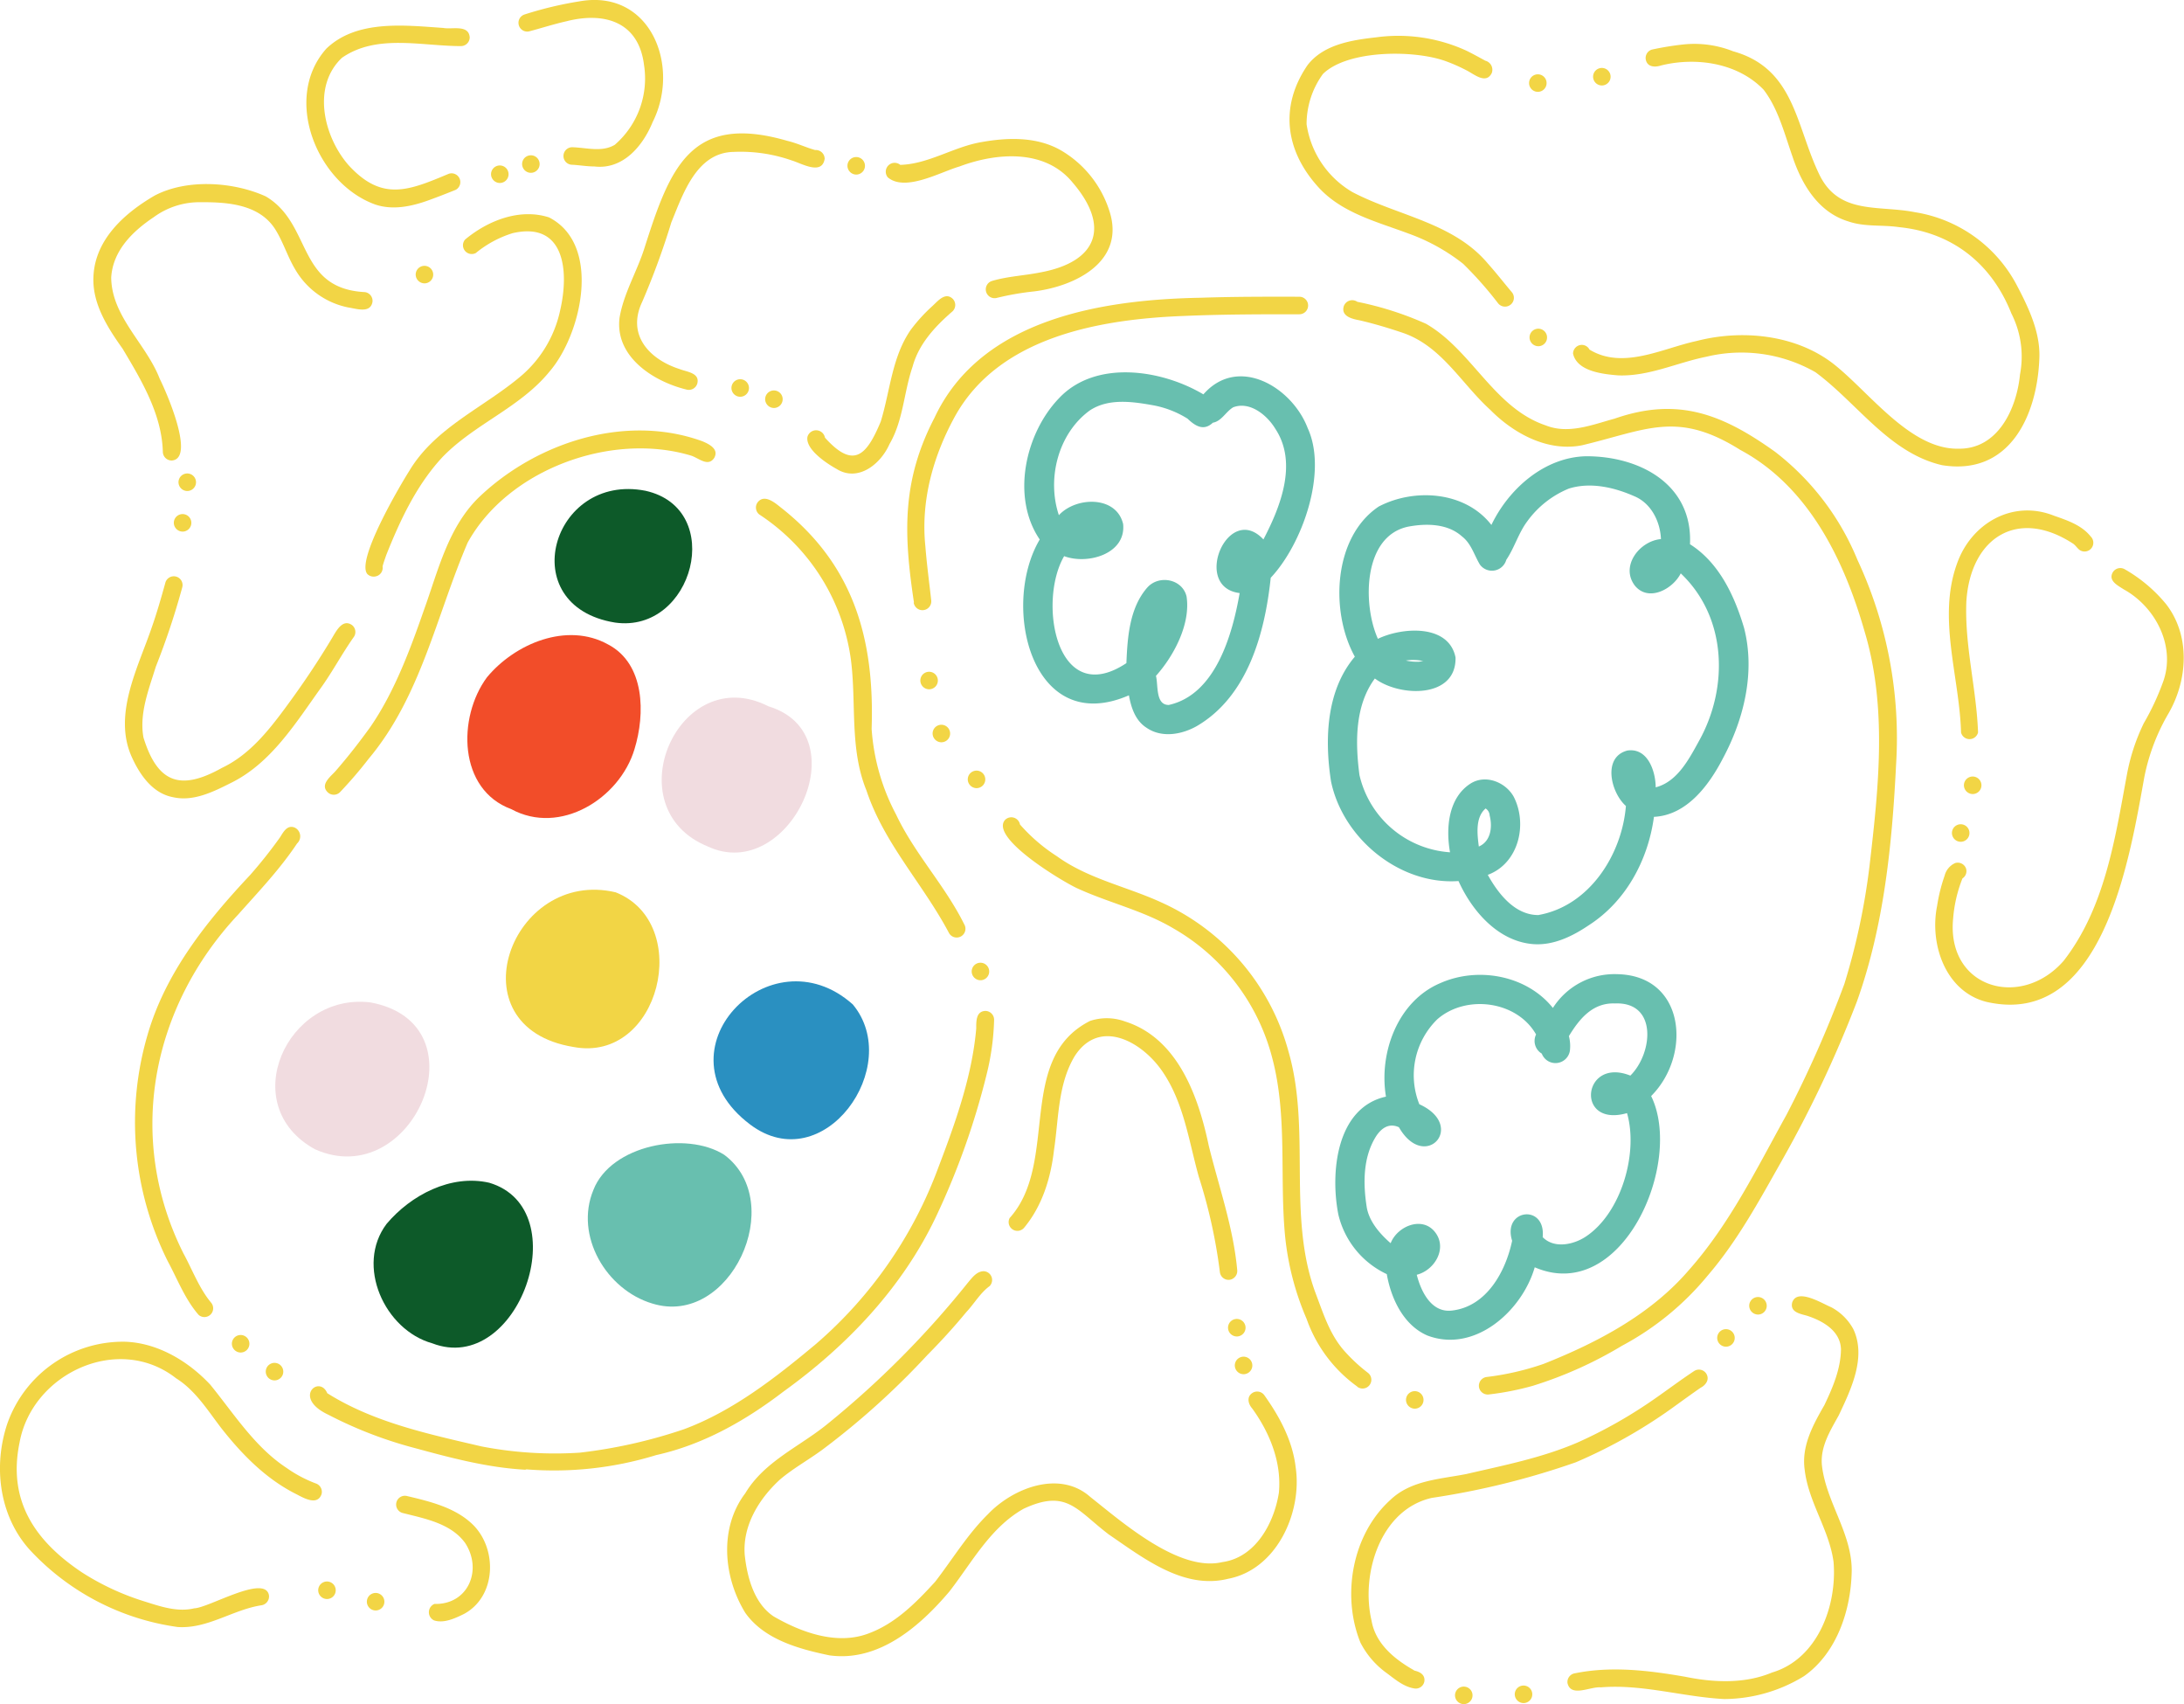 <svg xmlns="http://www.w3.org/2000/svg" viewBox="0 0 373.92 291.68"><defs><style>.cls-1{fill:#f2d545;}.cls-2{fill:#f24d29;}.cls-3{fill:#2a90c1;}.cls-4{fill:#f1dce0;}.cls-5{fill:#68bfaf;}.cls-6{fill:#0d5a29;}</style></defs><title>L3_emoThought_blob</title><g id="Layer_2" data-name="Layer 2"><g id="emotions_thoughts" data-name="emotions+thoughts"><path class="cls-1" d="M56.07,135.57c-1.35-1.37.72-2.78,1.47-3.7,2.07-2.38,4-4.86,5.85-7.42,4.14-6,6.83-13.26,9.21-20.09,2.41-6.66,4.09-14,9.3-19.15,9.84-9.47,25.14-14.46,38.31-9.7,1.16.48,2.92,1.33,2.08,2.85-1.1,1.7-2.79-.1-4.15-.43-13.6-4-31.17,2.44-38.07,14.94-5.37,12.51-8,26.33-16.95,37a73.05,73.05,0,0,1-4.93,5.74A1.5,1.5,0,0,1,56.07,135.57Z"></path><path class="cls-1" d="M34,225.05c-2.33-2.67-3.64-6.15-5.3-9.22a53.23,53.23,0,0,1-3.45-38.66c3.08-10.68,10.1-19.45,17.59-27.42a80,80,0,0,0,5.13-6.47c.57-.92,1.23-2.16,2.51-1.62a1.66,1.66,0,0,1,.38,2.71c-2.92,4.39-6.58,8.23-10.07,12.15-14.91,15.9-19.27,38.29-9.39,58l0,0v0c1.54,2.82,2.7,6,4.75,8.45A1.5,1.5,0,0,1,34,225.05Z"></path><path class="cls-1" d="M39.7,230a1.5,1.5,0,1,1,1.5,1.5A1.52,1.52,0,0,1,39.7,230Z"></path><path class="cls-1" d="M45.5,234.77a1.5,1.5,0,1,1,1.5,1.5A1.51,1.51,0,0,1,45.5,234.77Z"></path><path class="cls-1" d="M162.49,159.72c-4.42-8.38-11.13-15.33-14.15-24.44-2.92-7.16-1.69-14.92-2.66-22.39A35.39,35.39,0,0,0,130,88.06a1.51,1.51,0,0,1-.27-2.1c1.15-1.44,2.94.09,3.94.89,12.51,9.8,16.08,22.55,15.56,37.9a36.54,36.54,0,0,0,4.19,14.67c3.18,6.72,8.37,12.14,11.67,18.79A1.5,1.5,0,0,1,162.49,159.72Z"></path><path class="cls-1" d="M166.36,166.28a1.5,1.5,0,1,1,1.5,1.5A1.52,1.52,0,0,1,166.36,166.28Z"></path><path class="cls-1" d="M90.13,251.57c-6.49-.33-12.79-2-19-3.69a71.44,71.44,0,0,1-14.93-5.74c-6.19-2.91-1.52-6.88-.17-3.68,7.93,5,17.37,7,26.41,9.11a66,66,0,0,0,16.81,1.07,85.9,85.9,0,0,0,17.82-4c8.41-3.11,15.8-8.9,22.59-14.57a73.32,73.32,0,0,0,21-30.26c2.91-7.63,5.78-15.64,6.48-23.78,0-1.19-.06-2.93,1.56-3a1.51,1.51,0,0,1,1.5,1.5,42.87,42.87,0,0,1-1.23,9.16,129.13,129.13,0,0,1-8.67,24.46c-5.76,12.2-15.28,22.19-26.12,30-6.53,5-13.76,9.11-21.82,10.9a59.38,59.38,0,0,1-22.43,2.43Z"></path><path class="cls-1" d="M156.48,103.13c-1.77-11.7-2.11-20.81,3.51-31.62,7.95-17,28.8-20.25,45.67-20.55,5.6-.19,11.2-.18,16.8-.17a1.5,1.5,0,0,1,0,3c-6.52,0-13,0-19.56.28-14.44.53-31.9,3.5-39.47,17.32-3.69,6.76-5.8,14.36-5,22.09.24,3.09.66,6.17,1,9.24a1.5,1.5,0,0,1-3,.41Z"></path><path class="cls-1" d="M157.57,116.48a1.5,1.5,0,1,1,1.5,1.5A1.51,1.51,0,0,1,157.57,116.48Z"></path><path class="cls-1" d="M159.67,125.55a1.5,1.5,0,1,1,1.5,1.5A1.52,1.52,0,0,1,159.67,125.55Z"></path><path class="cls-1" d="M165.69,133.4a1.5,1.5,0,1,1,1.5,1.5A1.52,1.52,0,0,1,165.69,133.4Z"></path><path class="cls-1" d="M232.37,237.32a24.12,24.12,0,0,1-8.67-11.58A47.71,47.71,0,0,1,220,211.39c-.93-10.09.44-20.44-2.19-30.34a35.94,35.94,0,0,0-16.87-22.12c-5.26-3.12-11.09-4.39-16.58-6.92-2.6-1.22-15-8.66-12.27-11.69a1.51,1.51,0,0,1,2.54.8,29.72,29.72,0,0,0,6.33,5.44c5.36,3.88,12,5.19,17.9,7.91A39.28,39.28,0,0,1,220.61,180c3.86,13.39-.22,27.87,4.53,41.07,1.39,3.63,2.43,7.16,4.93,10.05a28.75,28.75,0,0,0,4.13,3.85,1.5,1.5,0,0,1-1.83,2.38Z"></path><path class="cls-1" d="M240.72,239.61a1.5,1.5,0,1,1,1.5,1.5A1.52,1.52,0,0,1,240.72,239.61Z"></path><path class="cls-1" d="M253.21,237.38a1.52,1.52,0,0,1,1.29-1.69,46.69,46.69,0,0,0,9.79-2.25c9.25-3.67,18.37-8.49,24.86-16.05,7-7.89,11.66-17.47,16.73-26.61a197.53,197.53,0,0,0,9.9-22.39,114.81,114.81,0,0,0,4.3-20.19c1.55-13.36,3.07-27.14-.87-40.2-3.52-12.26-9.61-24.75-21.27-31-10.81-6.78-16-3.43-27.11-.78-5.85,1.14-11.66-2-15.68-6.07-5-4.54-8.35-10.93-15-13.19-2.43-.82-4.89-1.56-7.4-2.14-1.23-.23-3.12-.66-2.71-2.32a1.53,1.53,0,0,1,2.35-.84,55.58,55.58,0,0,1,11.76,3.76c7.85,4.52,11.62,14.39,20.49,17.39,3.9,1.56,8-.12,11.81-1.16,10.87-3.78,18.48-.74,27.46,5.68A44.77,44.77,0,0,1,318,95.8a72.16,72.16,0,0,1,6.63,35c-.68,13.69-2.06,27.64-6.71,40.62a202,202,0,0,1-12.81,27.16c-3.84,6.79-7.59,13.75-12.69,19.69a48.62,48.62,0,0,1-14.7,12.06,69.53,69.53,0,0,1-15.27,6.86,47.83,47.83,0,0,1-7.5,1.48A1.52,1.52,0,0,1,253.21,237.38Z"></path><path class="cls-2" d="M87.53,138.49c-9.1-3.34-9.23-15.7-4.16-22.56,4.79-5.78,13.71-9.52,20.73-5.63,6.34,3.32,6.39,11.89,4.53,17.93C106.09,136.71,95.87,143.05,87.53,138.49Z"></path><path class="cls-3" d="M128.43,192.47C111.87,180,131.8,159.26,146,171.91,154.81,182.47,141,201.94,128.43,192.47Z"></path><path class="cls-1" d="M98.18,179.2c-20.73-3.38-10.67-30.7,7.23-26.47C118.75,158,113,182,98.18,179.2Z"></path><path class="cls-4" d="M53.93,196.71c-13.64-7.48-4.83-26.87,9.47-25.14C83.16,175.2,70.69,204.21,53.93,196.71Z"></path><path class="cls-4" d="M121.2,144.89c-16.14-6.55-5-31.82,10.36-24C147.33,125.67,135.1,151.36,121.2,144.89Z"></path><path class="cls-5" d="M111.67,223.11c-7.86-2.35-13.34-11.59-10.07-19.45,3-7.69,15.91-10.13,22.4-6C134.92,205.82,125,227.26,111.67,223.11Z"></path><path class="cls-6" d="M74,229.92c-8.17-2.29-13.17-13.33-7.82-20.43,4.14-4.92,11-8.56,17.59-7.05C98.87,206.94,88.75,235.62,74,229.92Z"></path><path class="cls-6" d="M105.3,106.56C87.82,103.73,94.46,80.85,110.51,84,124.34,87.07,118.71,108.47,105.3,106.56Z"></path><path class="cls-5" d="M196.28,124.55c-1.89-1.21-2.62-3.43-3-5.54-16.65,7.24-22-15.3-15.27-26.67-4.92-7.23-2.5-18.19,3.35-24.23,6.26-6.59,17.53-4.86,24.67-.61,5.93-6.78,15.18-1.26,17.86,5.78,3.46,7.5-.92,19.87-6.33,25.61-1,9.46-3.92,20.29-12.66,25.39C202.34,125.73,198.88,126.36,196.28,124.55Zm3.83-3.89c8-1.77,10.88-12,12.13-19.15-8.23-1-2-15.65,4.07-9.18,2.93-5.6,5.89-13.09,2.05-18.92-1.41-2.35-4.37-4.78-7.22-3.7-1.26.74-2,2.39-3.49,2.64-1.58,1.5-3.05.54-4.33-.69a16.87,16.87,0,0,0-5.72-2.26c-3.6-.65-7.76-1.29-11,.84-5.44,3.94-7.4,11.69-5.31,17.94,2.93-3.19,9.85-3.38,11,1.51.53,5.15-6.12,7-10.1,5.5-4.56,7.83-1.33,26.27,10.66,18.31.18-4.43.53-9.46,3.58-12.94,2-2.23,6-1.47,6.72,1.53.72,4.7-2.16,10.16-5.24,13.59C198.32,117.27,197.8,120.68,200.11,120.66Z"></path><path class="cls-5" d="M262.55,161.6c-6-.44-10.5-5.61-12.84-10.8-10.08.71-19.81-7.29-21.83-17.07-1.11-7.17-.83-15.55,4.08-21.33-4.25-7.67-3.73-20.45,4.09-25.7,6.14-3.21,14.84-2.6,19.29,3.15,3-6.24,9.13-11.63,16.27-11.76,9.17,0,18.21,4.82,17.73,15.06,5,3.16,7.64,8.87,9.26,14.33,1.94,7.53,0,15.55-3.59,22.26-2.38,4.62-6.2,9.8-11.84,10.07-1,7.39-4.79,14.47-11.15,18.55C269.26,160.23,266,161.84,262.55,161.6Zm.93-5c8.65-1.58,14.21-10.31,14.89-18.65-2.58-2.27-4.07-8.37.26-9.49,3.46-.5,4.82,3.5,4.84,6.3,3.68-.95,5.67-4.77,7.37-7.86,5.16-9.18,4.84-21.26-3.08-28.76-1.36,2.7-5.5,4.93-7.83,2.13-2.59-3.33.76-7.68,4.44-8-.12-3-1.67-6.1-4.5-7.31-3.47-1.54-7.56-2.5-11.28-1.33a16.5,16.5,0,0,0-7.13,5.63c-1.49,2-2.19,4.53-3.57,6.56a2.55,2.55,0,0,1-4.52.81c-1-1.66-1.48-3.6-3.07-4.82-2.48-2.23-6.17-2.24-9.2-1.67-7.78,1.61-7.82,13.37-5.19,19.2,4.14-2,12.12-2.57,13.29,3.18.18,7.08-9.59,6.79-13.81,3.61-3.45,4.65-3.36,11-2.64,16.52a17.1,17.1,0,0,0,15.51,13.23c-.75-4.15-.3-9.39,3.58-11.81,2.55-1.55,5.92-.19,7.31,2.28,2.44,4.73.85,11.44-4.43,13.39C256.53,153,259.4,156.69,263.48,156.62Zm-10.29-11.71c2.07-.89,2.35-3.37,1.85-5.32a1.49,1.49,0,0,0-.69-1.19C252.56,139.91,252.92,142.81,253.19,144.91Zm-10.1-31.66.45-.07.16,0a7.78,7.78,0,0,0-3-.1A8.6,8.6,0,0,0,243.09,113.25Z"></path><path class="cls-5" d="M244.36,228.58c-4.07-1.77-6.2-6.31-6.93-10.5a15.11,15.11,0,0,1-8.29-10.19c-1.41-7.15-.37-18.31,8.15-20.19-1.25-7.48,2-16.33,9.28-19.42,6.45-2.87,14.8-1.37,19.3,4.24a12.49,12.49,0,0,1,11-5.78c11.68.21,12.81,13.87,5.82,20.86,5.61,11.45-5,35.74-19.93,29.31C260.59,224.41,252.46,231.67,244.36,228.58Zm4.17-4.26c5.95-.64,9.24-6.63,10.36-11.95-1.72-5.45,5.8-6.36,5.23-.62,1.95,2,5.25,1.31,7.36-.08,6.08-4,9.06-14.31,7.08-21.15-8.95,2.56-7.64-9.7.57-6.42,3.86-3.81,4.69-12.65-2.63-12.35-3.81-.15-6.08,2.61-7.89,5.59a6.77,6.77,0,0,1,.17,2.5,2.5,2.5,0,0,1-4.81.5,2.53,2.53,0,0,1-1.05-3.13l.07-.15c-3.3-5.79-12-6.88-16.9-2.61A13.4,13.4,0,0,0,243,189c8.18,3.72.94,11.68-3.49,3.94-1.69-.78-3,.15-3.91,1.54-2.28,3.61-2.24,8.15-1.59,12.23.46,2.48,2.32,4.54,4.08,6.08,1.12-2.89,5.36-4.7,7.57-1.94s0,6.55-3.1,7.34C243.29,221.05,245.05,224.7,248.53,224.32Z"></path><path class="cls-1" d="M208.86,217.77a89.84,89.84,0,0,0-3.61-16.34c-1.71-6.09-2.54-12.58-6.16-17.93-3.45-5.15-10.8-9.36-15.08-2.75-2.91,4.82-2.74,10.72-3.56,16.13-.55,4.76-2,9.49-5.08,13.22a1.5,1.5,0,0,1-2.51-1.62c8.56-9.51,1-27.28,13.77-33.74a9.11,9.11,0,0,1,6,.1c9,2.86,12.55,12.8,14.32,21.26,1.74,7.06,4.21,14,4.87,21.26a1.53,1.53,0,0,1-1.29,1.69A1.5,1.5,0,0,1,208.86,217.77Z"></path><path class="cls-1" d="M210.25,227.25a1.5,1.5,0,1,1,1.5,1.5A1.51,1.51,0,0,1,210.25,227.25Z"></path><path class="cls-1" d="M211.41,233.71a1.5,1.5,0,1,1,1.5,1.5A1.51,1.51,0,0,1,211.41,233.71Z"></path><path class="cls-1" d="M142,283.33c-5.23-1.09-11.18-2.71-14.41-7.29-3.75-6.11-4.49-14.52,0-20.44,3.31-5.53,9.37-8,14.15-11.93a158.72,158.72,0,0,0,24-24.16c.71-.83,1.44-1.86,2.62-1.93a1.5,1.5,0,0,1,1.06,2.56c-1.6,1.16-2.62,3-4,4.46-2.1,2.55-4.34,5-6.66,7.34a132.84,132.84,0,0,1-18,16.22c-2.43,1.78-4.92,3.14-7.19,5.05-3.66,3.34-6.49,8-6.06,13,.42,3.79,1.61,8.24,4.95,10.46,4.67,2.7,10.67,4.9,16,3,4.76-1.68,8.33-5.31,11.65-8.94,3-3.89,5.52-8.09,9-11.52,4.3-4.54,12.31-7.65,17.55-3,5.53,4.37,15.22,12.91,22.61,11.16,5.7-.78,8.88-6.69,9.69-11.9.48-5.2-1.57-10.24-4.56-14.38-.66-.74-1-1.9-.08-2.6a1.51,1.51,0,0,1,2.11.27c2.64,3.7,4.87,7.81,5.4,12.39,1.15,7.77-3.28,17.49-11.54,19.07-7.63,1.91-14.49-3.52-20.44-7.57-5.56-4.22-7.19-7.86-14.6-4.41-5.7,3.21-8.84,9.19-12.72,14.18C157.42,278.45,150.39,284.5,142,283.33Z"></path><path class="cls-1" d="M29.59,136.44c-3.43-.65-5.59-3.75-6.95-6.7-3.42-7.32,1-15.44,3.36-22.4.87-2.48,1.59-5,2.3-7.56a1.5,1.5,0,1,1,2.89.8,127.54,127.54,0,0,1-4.51,13.52c-1.2,3.9-2.86,8-2.12,12.12C27,134.15,31,135.35,38,131.43c4.6-2.18,7.83-6.19,10.79-10.19s5.62-7.95,8.13-12.15c.69-1.16,1.76-3.22,3.35-2.1a1.5,1.5,0,0,1,.26,2.1c-2,2.84-3.62,5.92-5.65,8.73-4.3,6-8.5,12.84-15.37,16.2C36.49,135.54,33.06,137.25,29.59,136.44Z"></path><path class="cls-1" d="M29.76,89.49a1.5,1.5,0,1,1,1.5,1.5A1.52,1.52,0,0,1,29.76,89.49Z"></path><path class="cls-1" d="M30.56,82.54a1.5,1.5,0,1,1,1.5,1.5A1.51,1.51,0,0,1,30.56,82.54Z"></path><path class="cls-1" d="M27.88,77.34C27.71,70.9,24.21,65.08,21,59.7c-2.59-3.64-5.24-7.76-5-12.4.29-6.34,5.35-10.85,10.49-13.83,5.48-2.88,13.41-2.39,19,.14,8,4.7,5.24,15.79,17,16.39a1.51,1.51,0,0,1,1.28,1.69c-.37,2-2.75,1.14-4.12.94a13.57,13.57,0,0,1-9.05-6.42c-1.37-2.25-2.11-4.81-3.5-7-2.74-4.27-8.19-4.63-12.79-4.6a13.26,13.26,0,0,0-8,2.57c-3.62,2.42-7,5.73-7.27,10.33.07,6.71,6,11.34,8.3,17.31,1.1,2.18,6.16,13.66,2.09,14A1.51,1.51,0,0,1,27.88,77.34Z"></path><path class="cls-1" d="M71.17,47a1.5,1.5,0,1,1,1.5,1.5A1.52,1.52,0,0,1,71.17,47Z"></path><path class="cls-1" d="M62.93,98.29c-2.1-2.2,5.53-15.15,7.16-17.72,4.5-7.52,13-10.92,19.38-16.44A20.34,20.34,0,0,0,95.93,53c1.5-6.56.79-15.16-8.17-13.09a18.63,18.63,0,0,0-6.3,3.4A1.5,1.5,0,0,1,79.63,41C83.56,37.73,89,35.6,94,37.21c9.09,4.66,5.59,20,.08,26.39-5,6.15-12.8,8.94-18.29,14.6C71.31,83,68.5,89.06,66.13,95c-.22.65-.46,1.29-.63,1.95a1.49,1.49,0,0,1-1.08,1.68A1.55,1.55,0,0,1,62.93,98.29Z"></path><path class="cls-1" d="M117.54,66.68c-5.71-1.39-12.33-5.66-11.46-12.34.72-4.19,3-7.89,4.27-11.93,4.36-13.67,7.89-23.11,24.42-18.31,1.74.41,3.25,1.16,4.79,1.58a1.52,1.52,0,0,1,1.63,1.5c-.45,2.9-4,.76-5.64.28A26.5,26.5,0,0,0,125.62,26c-6.34.1-8.66,7.13-10.68,12.06a130.8,130.8,0,0,1-5,13.63c-2.66,5.63,1.2,9.81,6.44,11.49,1.22.48,3.48.64,3,2.48A1.51,1.51,0,0,1,117.54,66.68Z"></path><path class="cls-1" d="M125.23,66.41a1.5,1.5,0,1,1,1.5,1.5A1.51,1.51,0,0,1,125.23,66.41Z"></path><path class="cls-1" d="M131,68.33a1.5,1.5,0,1,1,1.5,1.5A1.52,1.52,0,0,1,131,68.33Z"></path><path class="cls-1" d="M143.24,80.27c-1.68-.93-5.36-3.34-5-5.49a1.54,1.54,0,0,1,3,.13c4.94,5.49,7.15,3,9.55-2.75,1.62-5.26,1.91-11.06,5.14-15.71a28.11,28.11,0,0,1,3.71-4.07c.93-.85,2.19-2.45,3.47-1.24a1.51,1.51,0,0,1,0,2.12c-3,2.6-5.81,5.59-6.87,9.51-1.5,4.36-1.58,9.19-3.95,13.24C150.8,79.41,146.93,82.57,143.24,80.27Z"></path><path class="cls-1" d="M145.09,28.38a1.5,1.5,0,1,1,1.5,1.5A1.52,1.52,0,0,1,145.09,28.38Z"></path><path class="cls-1" d="M168.83,49.94a1.51,1.51,0,0,1,1-1.85c2.69-.8,5.52-.91,8.26-1.46,9.78-1.79,12.08-7.8,5.54-15.4-4.73-5.77-13-5.12-19.37-2.73C161,29.44,155,32.88,152,30.36a1.52,1.52,0,0,1,2.14-2.14c4.78-.14,9-3,13.68-3.86s9.71-1,13.85,1.39a18.48,18.48,0,0,1,8.26,10.33c2.82,8.6-5.69,12.91-12.9,13.8a46.81,46.81,0,0,0-6.33,1.1A1.51,1.51,0,0,1,168.83,49.94Z"></path><path class="cls-1" d="M256.5,51.93a63.54,63.54,0,0,0-6-6.78A33.14,33.14,0,0,0,241.22,40c-5.33-2-11.24-3.46-15.28-7.72-5.83-6.24-7-13.93-2.08-21.13,2.74-3.55,7.56-4.29,11.75-4.76a28,28,0,0,1,15.27,2.2c1.16.55,2.28,1.18,3.42,1.8a1.6,1.6,0,0,1,1.1,2.12c-1,2-3.07.14-4.32-.47a29.06,29.06,0,0,0-3.47-1.54c-5.39-2-16.88-2-21.11,2.16a14.59,14.59,0,0,0-2.8,8.6,16.18,16.18,0,0,0,7.87,11.63c7.74,4.06,17.32,5.21,23.21,12.27,1.42,1.59,2.72,3.27,4.1,4.9a1.5,1.5,0,0,1-.27,2.1A1.52,1.52,0,0,1,256.5,51.93Z"></path><path class="cls-1" d="M261.87,57.76a1.5,1.5,0,1,1,1.5,1.5A1.52,1.52,0,0,1,261.87,57.76Z"></path><path class="cls-1" d="M332.5,79.62C323.44,77.53,318,69,310.81,63.7a25.59,25.59,0,0,0-18.67-2.64c-5,1-9.85,3.39-15.08,3.19-2.63-.21-7.06-.68-7.74-3.72a1.51,1.51,0,0,1,1.5-1.5,1.49,1.49,0,0,1,1.32.81c5.74,3.48,12.45-.21,18.31-1.47,7.71-2,16.84-1.13,23.31,3.8C320,67,327,77,335.37,76.8c6.73.06,9.9-6.88,10.47-12.69a16.34,16.34,0,0,0-1.48-10.47C341,45.16,334.3,39.8,325.15,38.88c-3-.44-5.87,0-8.75-1-5.1-1.57-7.92-6.31-9.52-11.11-1.35-3.85-2.43-8.16-4.93-11.41-4.42-4.6-11.55-5.64-17.54-4.16-1,.33-2.29.32-2.61-.88a1.5,1.5,0,0,1,1.05-1.84,51.66,51.66,0,0,1,5.27-.86,18,18,0,0,1,8.61,1.16c10.52,2.94,10.71,12.67,14.71,21,3.35,7.06,10.15,5.29,16.41,6.54a23.94,23.94,0,0,1,17.46,12.53c2,3.8,4,8,3.85,12.36C348.83,71.08,344.08,81.49,332.5,79.62Z"></path><path class="cls-1" d="M272.75,13.13a1.5,1.5,0,1,1,1.5,1.5A1.51,1.51,0,0,1,272.75,13.13Z"></path><path class="cls-1" d="M261.79,14.22a1.5,1.5,0,1,1,1.5,1.5A1.51,1.51,0,0,1,261.79,14.22Z"></path><path class="cls-1" d="M335.75,125.38c-.27-9.61-4.1-19.64-.66-29,2.46-6.86,9.54-10.9,16.55-8.12,2.28.8,4.75,1.61,6.3,3.56A1.5,1.5,0,0,1,356,94.1c-.36-.29-.61-.69-1-1-9.56-6.29-17.64-1.06-18.34,9.83-.32,7.55,1.73,14.93,2,22.44A1.5,1.5,0,0,1,335.75,125.38Z"></path><path class="cls-1" d="M336.24,134.41a1.5,1.5,0,1,1,1.5,1.5A1.52,1.52,0,0,1,336.24,134.41Z"></path><path class="cls-1" d="M334.19,142.58a1.5,1.5,0,1,1,1.5,1.5A1.51,1.51,0,0,1,334.19,142.58Z"></path><path class="cls-1" d="M340.05,171.47c-7-1.81-9.72-9.89-8.4-16.42a28.86,28.86,0,0,1,1.29-5.18,3.21,3.21,0,0,1,1.83-2.16,1.51,1.51,0,0,1,1.85,1,1.49,1.49,0,0,1-.63,1.64,23.59,23.59,0,0,0-1.6,6.9c-1.13,11.89,11.61,15.58,18.92,7.21,7.07-9.08,8.8-20.89,10.84-31.89a34.22,34.22,0,0,1,2.89-8.79,43.05,43.05,0,0,0,3.24-6.91c2.34-6.16-1.22-13-6.69-16-1-.66-2.69-1.46-1.86-2.92a1.51,1.51,0,0,1,2-.54,25.55,25.55,0,0,1,7.13,6c4.19,5.41,3.69,13,.43,18.66A35,35,0,0,0,367.13,133C364.59,147.06,360,176.09,340.05,171.47Z"></path><path class="cls-1" d="M64.23,35c-10-3.61-15.9-18.21-8.36-26.67,5.2-5,13.39-4,20-3.55,1.53.3,4.37-.63,4.55,1.61a1.51,1.51,0,0,1-1.5,1.5c-6.82,0-14.43-2.12-20.37,2-5.2,4.9-3.13,13.5,1.11,18.36,5.73,6.28,10.28,4.39,17.16,1.5A1.5,1.5,0,0,1,78,32.5c-1.59.64-3.17,1.26-4.79,1.84C70.35,35.36,67.16,36,64.23,35Z"></path><path class="cls-1" d="M84.07,29.82a1.5,1.5,0,1,1,1.5,1.5A1.52,1.52,0,0,1,84.07,29.82Z"></path><path class="cls-1" d="M89.39,28.08a1.5,1.5,0,1,1,1.5,1.5A1.51,1.51,0,0,1,89.39,28.08Z"></path><path class="cls-1" d="M101.75,28.49c-1.32,0-2.55-.23-3.78-.29a1.5,1.5,0,0,1,0-3c2.46.07,5.09.9,7.29-.42a15,15,0,0,0,5-13.67c-.92-7.42-6.82-9.13-13.32-7.46-2.14.48-4.23,1.16-6.35,1.72a1.5,1.5,0,0,1-.79-2.89A63.46,63.46,0,0,1,99.21.23c12.16-2.16,17.35,11.07,12.54,20.64C110.07,25,106.65,29.08,101.75,28.49Z"></path><path class="cls-1" d="M30.42,278.48A42.45,42.45,0,0,1,5.07,265.24c-5.23-5.81-6.26-14.32-3.81-21.59a21,21,0,0,1,20.1-14C27,229.82,32.26,233,36,237c4.07,5,7.61,10.66,13.05,14.24a22.18,22.18,0,0,0,5,2.66,1.52,1.52,0,0,1,1,1.85c-.71,2-3,.68-4.3,0-5.23-2.61-9.37-6.85-12.94-11.41-2.29-3-4.37-6.37-7.66-8.43-9.88-7.75-24.66-.82-26.8,11-2.07,10,2.68,16.87,10.68,22.22A43.56,43.56,0,0,0,24.41,274c2.85.89,5.86,2,8.85,1.28,2.51-.08,12.16-5.91,12.79-2.21a1.53,1.53,0,0,1-1.29,1.69C39.85,275.51,35.54,278.83,30.42,278.48Z"></path><path class="cls-1" d="M54.48,272.19a1.5,1.5,0,1,1,1.5,1.5A1.51,1.51,0,0,1,54.48,272.19Z"></path><path class="cls-1" d="M62.81,274.15a1.5,1.5,0,1,1,1.5,1.5A1.51,1.51,0,0,1,62.81,274.15Z"></path><path class="cls-1" d="M74.32,277.35a1.54,1.54,0,0,1,.06-2.82c5.78.15,8.28-5.83,5.25-10.44-2.45-3.37-6.94-4.17-10.75-5.14a1.5,1.5,0,0,1,.8-2.89c4,.95,8.39,2,11.38,5,4.14,4.22,3.87,12.24-1.63,15.19C77.9,277,76,277.89,74.32,277.35Z"></path><path class="cls-1" d="M242.17,289c-1.84-.28-3.31-1.56-4.75-2.63a14.59,14.59,0,0,1-4.5-5.22c-3.27-8.08-1.42-18.53,5.15-24.45,3.54-3.36,8.5-3.52,13-4.41,6.4-1.48,12.93-2.77,19-5.38a80.18,80.18,0,0,0,13.39-7.61c2.22-1.55,4.39-3.18,6.65-4.67a1.5,1.5,0,0,1,2.05.53c.56,1-.12,1.91-1,2.37-1.37.94-2.71,1.92-4.05,2.88a87.17,87.17,0,0,1-17.3,9.87,134,134,0,0,1-24.67,6.1c-8.84,2-12.19,13.07-10.32,21,.68,4,4,6.66,7.32,8.53l-.13,0,0,0c1,.19,2,.67,1.86,1.85A1.49,1.49,0,0,1,242.17,289Z"></path><path class="cls-1" d="M249.11,290.18a1.5,1.5,0,1,1,1.5,1.5A1.52,1.52,0,0,1,249.11,290.18Z"></path><path class="cls-1" d="M259.34,290a1.5,1.5,0,1,1,1.5,1.5A1.52,1.52,0,0,1,259.34,290Z"></path><path class="cls-1" d="M295.22,290.81c-7.07-.36-14.06-2.59-21.16-2-1.78-.17-5.09,1.77-5.69-.72a1.51,1.51,0,0,1,1.28-1.69c6.26-1.27,12.68-.48,18.9.6,4.88,1,10.21,1.22,14.83-.73,7.81-2.3,11.17-11.43,10.54-18.94-.74-5.5-4.3-10.22-4.94-15.75-.58-4.07,1.42-7.68,3.37-11.08,1.45-3.05,2.81-6.21,2.84-9.59-.12-3.16-3.14-4.84-5.82-5.71-1.18-.33-2.93-.61-2.53-2.27.86-2.52,5.1.17,6.67.81a9.24,9.24,0,0,1,3.8,3.76c2.26,4.82-.4,10.3-2.49,14.73-1.47,2.67-3.2,5.39-2.89,8.58.71,6.27,5.12,11.6,5.1,18-.09,6.68-2.52,14.12-8.18,18.09A26.33,26.33,0,0,1,295.22,290.81Z"></path><path class="cls-1" d="M294,229a1.5,1.5,0,1,1,1.5,1.5A1.51,1.51,0,0,1,294,229Z"></path><path class="cls-1" d="M299.48,223.52A1.5,1.5,0,1,1,301,225,1.52,1.52,0,0,1,299.48,223.52Z"></path></g></g></svg>